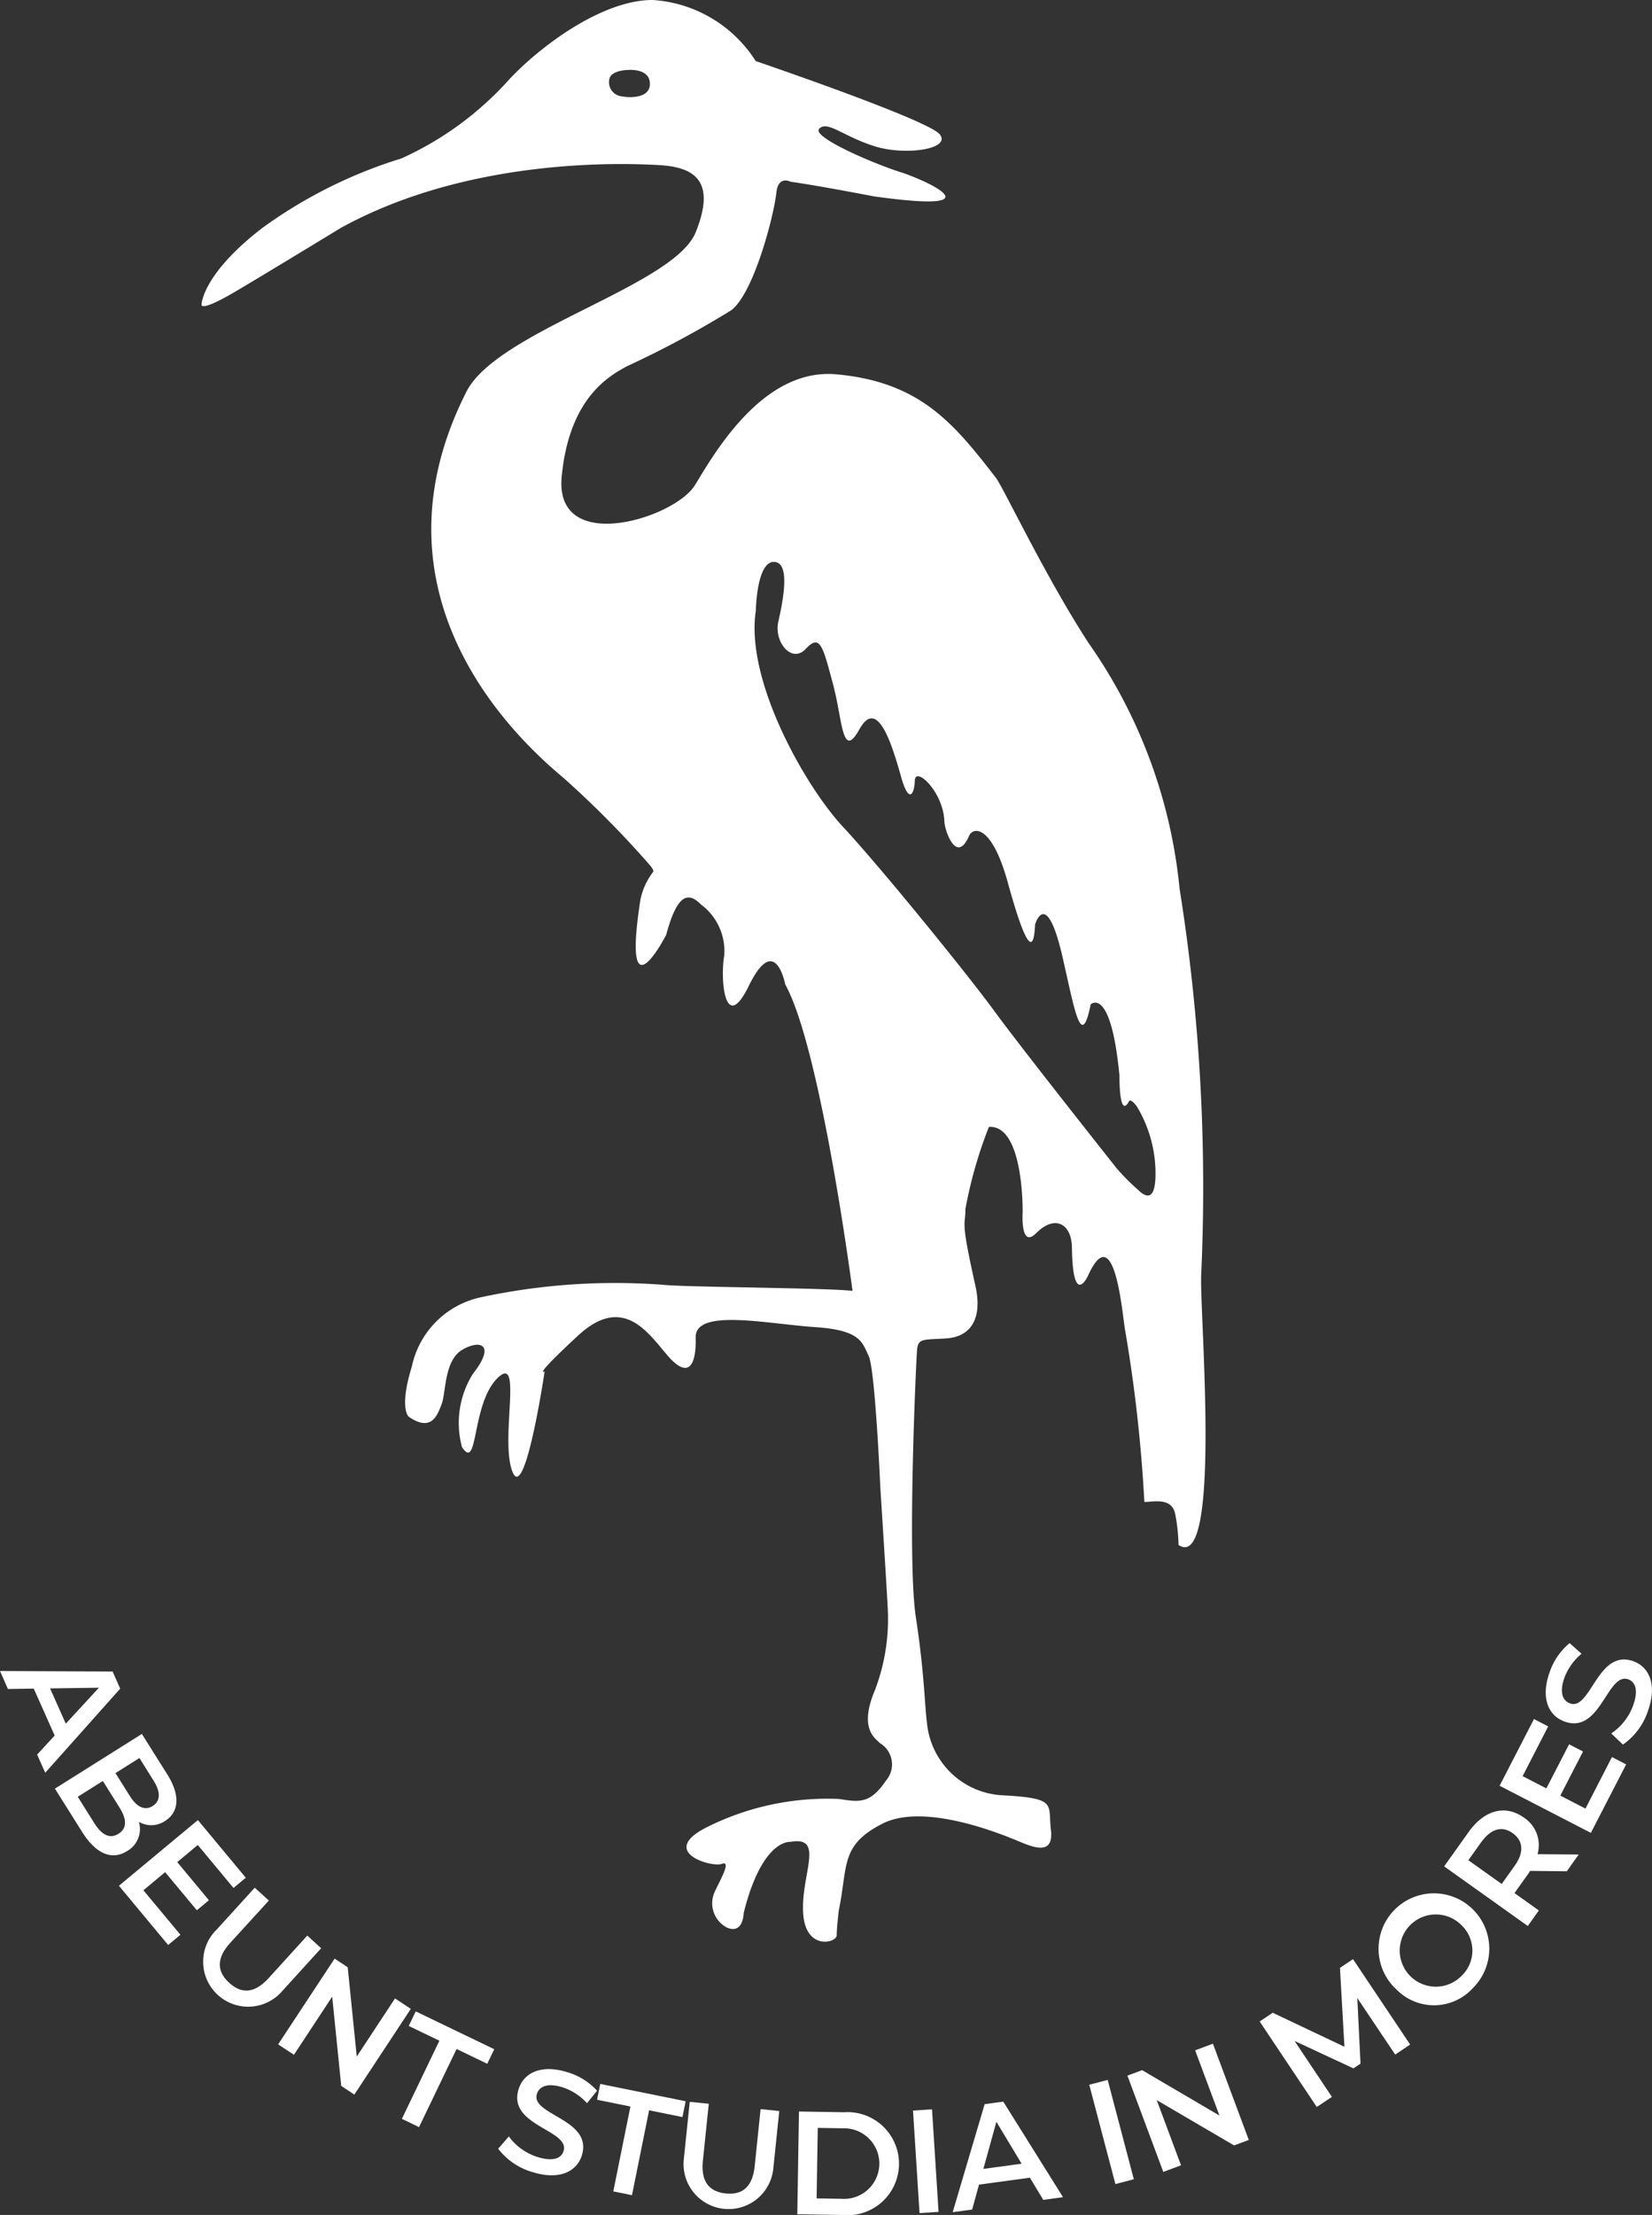 <svg xmlns="http://www.w3.org/2000/svg" xmlns:xlink="http://www.w3.org/1999/xlink" width="86.749" height="116.242" viewBox="0 0 86.749 116.242">
  <rect x="0" y="0" width="86.749" height="116.242" fill="#333333" stroke="none"/>
  <defs>
    <clipPath id="clip-path">
      <rect id="Rectangle_5023" data-name="Rectangle 5023" width="86.749" height="116.242" fill="#fff"/>
    </clipPath>
  </defs>
  <g id="school_logo" data-name="school logo" transform="translate(-0.668 0)">
    <g id="Group_1676" data-name="Group 1676" transform="translate(0.668 0)">
      <g id="Group_1675" data-name="Group 1675" clip-path="url(#clip-path)">
        <path id="Path_3746" data-name="Path 3746" d="M130.792,67.039a99.715,99.715,0,0,0-1.129-20.407,26.966,26.966,0,0,0-4.776-12.881c-2.307-3.544-4.462-8.149-4.879-8.688-2.213-2.861-3.981-5.017-8.363-5.417-3.825-.35-6.364,4.061-7.427,5.811s-7.4,3.714-7-.448,2.518-5.284,3.42-5.785a51.6,51.6,0,0,0,5.491-2.946c1.178-.911,2.231-4.936,2.364-6.185.1-.9.742-.555.742-.555,1.51.214,4.375.768,4.375.768,6.633.929,2.738-.848,1.383-1.276s-4.685-1.841-4.248-2.278,1.276.421,2.919.929,4.035.134,3.4-.635-9.659-3.84-9.659-3.84A6.929,6.929,0,0,0,101.992,0C99.287,0,96,2.512,94.451,4.182A17,17,0,0,1,88.8,8.317a24.811,24.811,0,0,0-7.321,3.661c-3.159,2.438-3.173,4.009-3.173,4.009s-.118.43,1.779-.685c1.456-.856,5.54-3.344,5.54-3.344,6.782-3.725,14.9-3.391,16.668-3.295s3.1.716,1.958,3.534-10.412,5.159-12.035,8.358c-5.637,11.108,3.256,18.724,5.119,20.29a51.459,51.459,0,0,1,4.469,4.51c.185.221.269.346.2.424a3.528,3.528,0,0,0-.654,1.447c-.992,6.4,1.354,1.838,1.354,1.838.629-2.345,1.245-2.178,1.838-1.585a3.032,3.032,0,0,1,1.209,2.685c-.217,1.258.036,4.147,1.295,1.571,1.391-2.847,1.91-.072,1.91-.072,1.874,3.373,3.533,16.081,3.533,16.081-1.551-.162-8.585-.186-9.894-.312a33.518,33.518,0,0,0-9.606.647,4.712,4.712,0,0,0-3.641,3.641c-.686,2.216-.162,2.632-.162,2.632,1.189.812,1.495-.054,1.728-.667s.128-2.288,1.084-2.848,1.767-.27.557,1.263a4.851,4.851,0,0,0-.575,3.839c.865,1.335.485-2.236,1.857-3.605s.126,3.189.793,4.9c.659,1.691,1.692-5.261,1.692-5.261s-.683.377,1.749-1.875,3.749-.036,4.758,1.1,1.461.539,1.425-1.009,3.821-.7,6.253-.542,2.488.811,2.83,1.515.614,6.938.614,6.938.342,5.318.378,6.145a10.5,10.5,0,0,1-.647,4.416c-.9,2.1.036,2.578.234,2.812a1.3,1.3,0,0,1,.323,1.982c-.829,1.225-1.4,1.121-2.468.955a14.168,14.168,0,0,0-6.995,1.515c-2.468,1.283.326,2.09.847,1.893s-.072.827-.323,1.369a1.444,1.444,0,0,0,.575,1.965c.883.4.9-.758.9-.758.973-3.911,2.452-3.731,2.452-3.731,1.82-.326.557,1.695.668,3.713s1.764,1.587,1.764,1.192.11-1.317.11-1.317c.488-2.326.054-3.4,2.288-4.542s6.381.6,7.19.937,1.821.722,1.659-.629.362-1.644-2.576-1.8a4.2,4.2,0,0,1-3.907-3.594c-.163-1.188-.14-2.679-.606-5.731s.006-13.383.06-14.033.334-.533,1.549-.619,1.918-.961,1.512-2.779c-.8-3.578-.52-3.039-.52-4.012a23.063,23.063,0,0,1,1.233-4.308c1.841-.121,1.772,4.464,1.772,4.464s-.139,1.962.711,1.111c1-1,1.858-.47,1.876.747.046,3.249.851,1.476.851,1.476,1.406-3.093,1.806,2.155,1.94,2.855a78.06,78.06,0,0,1,1.013,9.031c.463,0,1.447-.26,1.621.637a9.491,9.491,0,0,1,.174,1.621c2.258,1.5,1.125-11.985,1.187-14.039m-30.4-61.985a.74.74,0,0,1-.689-.822c.012-.55.955-.562.955-.562s1.187-.127,1.187.724-1.274.706-1.453.66m27.185,57.473a12.6,12.6,0,0,1-1.2-1.191s-5.043-6.357-6.436-8.268-5.982-7.563-7.955-9.677-5.145-7.687-4.578-11.343c0,0,.037-2.563.945-2.563s.468,2.1.234,3.146.7,2.21,1.442,1.419.885-.211,1.447,1.91c.49,1.851.459,3.955,1.372,2.308.95-1.713,1.713.811,2.192,2.512.389,1.387.687.955.717.179s1.5.592,1.552,2.149c.017.488.639,2.271,1.295.758.2-.474,1.187-.633,2.035,2.445s1.355,4.007,1.434,2.2c0,0,.582-1.99,1.431,1.671.622,2.683.985,5.045,1.487,2.523,0,0,1.059-1.008,1.511,3.741,0,0-.029,2.307.5,1.352,0,0,.052-.2.4.243a6.831,6.831,0,0,1,.981,3.121c.069,1.269-.137,1.949-.818,1.361" transform="translate(-67.722 -0.001)" fill="#fff"/>
        <path id="Path_3747" data-name="Path 3747" d="M2.871,652.3l-1.1-2.463-1.356.021L0,648.914l5.912.026.4.9-3.937,4.415L1.95,653.3Zm.583-.622,1.74-1.887-2.564.036Z" transform="translate(0 -561.219)" fill="#fff"/>
        <path id="Path_3748" data-name="Path 3748" d="M25.127,679.51c-.783.492-1.625.166-2.362-1.008l-1.427-2.27,4.566-2.87,1.345,2.139c.689,1.1.594,1.974-.129,2.429a1.293,1.293,0,0,1-1.373.044,1.328,1.328,0,0,1-.619,1.535m-.452-.908c.457-.287.442-.76.04-1.4l-.861-1.37-1.318.828.861,1.37c.4.639.821.858,1.278.571m1.1-3.974-1.259.791.754,1.2c.369.587.787.788,1.2.526s.424-.73.055-1.317Z" transform="translate(-18.454 -582.364)" fill="#fff"/>
        <path id="Path_3749" data-name="Path 3749" d="M49.442,712.819l-.646.537-2.585-3.109,4.146-3.447,2.516,3.026-.646.537-1.876-2.256-1.078.9,1.664,2-.634.527-1.665-2-1.143.95Z" transform="translate(-39.966 -611.282)" fill="#fff"/>
        <path id="Path_3750" data-name="Path 3750" d="M79.038,735.3l2.047-2.251.741.674L79.8,735.942c-.746.821-.7,1.511-.053,2.1s1.33.564,2.076-.257l2.021-2.223.729.663-2.047,2.251a2.362,2.362,0,1,1-3.494-3.177" transform="translate(-67.708 -633.982)" fill="#fff"/>
        <path id="Path_3751" data-name="Path 3751" d="M115.042,763.235l-2.966,4.5-.688-.453-.475-4.685-2.009,3.05-.83-.547,2.966-4.5.688.454.475,4.685,2.009-3.05Z" transform="translate(-93.469 -657.811)" fill="#fff"/>
        <path id="Path_3752" data-name="Path 3752" d="M158.109,782.636l-1.61-.775.368-.764,4.123,1.986-.368.763-1.61-.775-1.972,4.1-.9-.435Z" transform="translate(-135.036 -675.539)" fill="#fff"/>
        <path id="Path_3753" data-name="Path 3753" d="M193.584,807.688l.558-.643a2.988,2.988,0,0,0,1.53,1.085c.8.244,1.23.06,1.346-.323.339-1.113-2.949-1.316-2.366-3.232.253-.833,1.132-1.339,2.547-.908a3.411,3.411,0,0,1,1.578.979l-.529.652a3,3,0,0,0-1.3-.838c-.8-.242-1.214-.031-1.333.359-.334,1.1,2.942,1.313,2.366,3.208-.251.825-1.137,1.329-2.552.9a3.475,3.475,0,0,1-1.846-1.238" transform="translate(-167.423 -694.923)" fill="#fff"/>
        <path id="Path_3754" data-name="Path 3754" d="M233.746,810.463l-1.751-.355.168-.83,4.484.908-.168.83-1.751-.354-.9,4.454-.981-.2Z" transform="translate(-200.642 -699.912)" fill="#fff"/>
        <path id="Path_3755" data-name="Path 3755" d="M265.557,819.251l.313-3.027,1,.1-.309,2.988c-.114,1.1.334,1.63,1.2,1.72s1.406-.335,1.52-1.438l.31-2.988.981.1-.314,3.027a2.362,2.362,0,1,1-4.7-.487" transform="translate(-229.651 -705.919)" fill="#fff"/>
        <path id="Path_3756" data-name="Path 3756" d="M309.893,819.973l2.357.039a2.706,2.706,0,1,1-.088,5.391l-2.357-.038Zm2.236,4.582a1.853,1.853,0,1,0,.06-3.7l-1.309-.022-.06,3.7Z" transform="translate(-267.938 -709.161)" fill="#fff"/>
        <rect id="Rectangle_5021" data-name="Rectangle 5021" width="1.001" height="5.392" transform="translate(47.943 110.763) rotate(-3.652)" fill="#fff"/>
        <path id="Path_3757" data-name="Path 3757" d="M374.248,820.127l-2.672.363-.359,1.308-1.023.139,1.679-5.67.977-.133,3.138,5.016-1.038.141Zm-.434-.734-1.325-2.2-.683,2.472Z" transform="translate(-320.167 -705.841)" fill="#fff"/>
        <rect id="Rectangle_5022" data-name="Rectangle 5022" width="1.001" height="5.391" transform="translate(57.198 109.408) rotate(-14.757)" fill="#fff"/>
        <path id="Path_3758" data-name="Path 3758" d="M442.57,793.639l1.884,5.052-.772.288L439.62,796.6l1.275,3.421-.931.347-1.884-5.052.772-.288,4.061,2.382-1.276-3.421Z" transform="translate(-378.878 -686.386)" fill="#fff"/>
        <path id="Path_3759" data-name="Path 3759" d="M496.618,765.838l-1.991-2.969.169,3.444-.372.248-3.09-1.438,1.959,2.934-.794.53L489.5,764.1l.686-.458,3.765,1.784-.235-4.14.685-.458,3,4.481Z" transform="translate(-423.353 -658.012)" fill="#fff"/>
        <path id="Path_3760" data-name="Path 3760" d="M537.431,741.108a2.907,2.907,0,1,1,4.014-.087,2.761,2.761,0,0,1-4.014.087m3.4-3.389a1.895,1.895,0,1,0,0,2.68,1.837,1.837,0,0,0,0-2.68" transform="translate(-464.095 -636.693)" fill="#fff"/>
        <path id="Path_3761" data-name="Path 3761" d="M567.587,706.3l-1.925-.02a1.865,1.865,0,0,1-.114.174l-.706.991,1.279.912-.581.815-4.391-3.129,1.288-1.807c.823-1.154,1.922-1.449,2.894-.756a1.724,1.724,0,0,1,.72,1.923l2.163.018Zm-4.488-1.534-.679.954,1.75,1.247.68-.954c.51-.715.447-1.318-.1-1.711s-1.136-.251-1.645.464" transform="translate(-485.314 -608.095)" fill="#fff"/>
        <path id="Path_3762" data-name="Path 3762" d="M588.591,669.588l.746.385-1.854,3.594-4.792-2.473,1.805-3.5.746.385L583.9,670.59l1.246.643,1.194-2.314.733.378-1.194,2.314,1.321.682Z" transform="translate(-503.945 -577.377)" fill="#fff"/>
        <path id="Path_3763" data-name="Path 3763" d="M604.684,643.416l-.617-.587a2.99,2.99,0,0,0,1.154-1.479c.281-.792.116-1.226-.262-1.36-1.1-.389-1.449,2.887-3.337,2.217-.82-.291-1.286-1.192-.791-2.586a3.408,3.408,0,0,1,1.05-1.532l.628.558a3,3,0,0,0-.9,1.259c-.278.784-.086,1.212.3,1.348,1.082.384,1.446-2.879,3.312-2.217.813.288,1.276,1.2.781,2.59a3.475,3.475,0,0,1-1.321,1.788" transform="translate(-519.459 -551.858)" fill="#fff"/>
      </g>
    </g>
  </g>
</svg>
